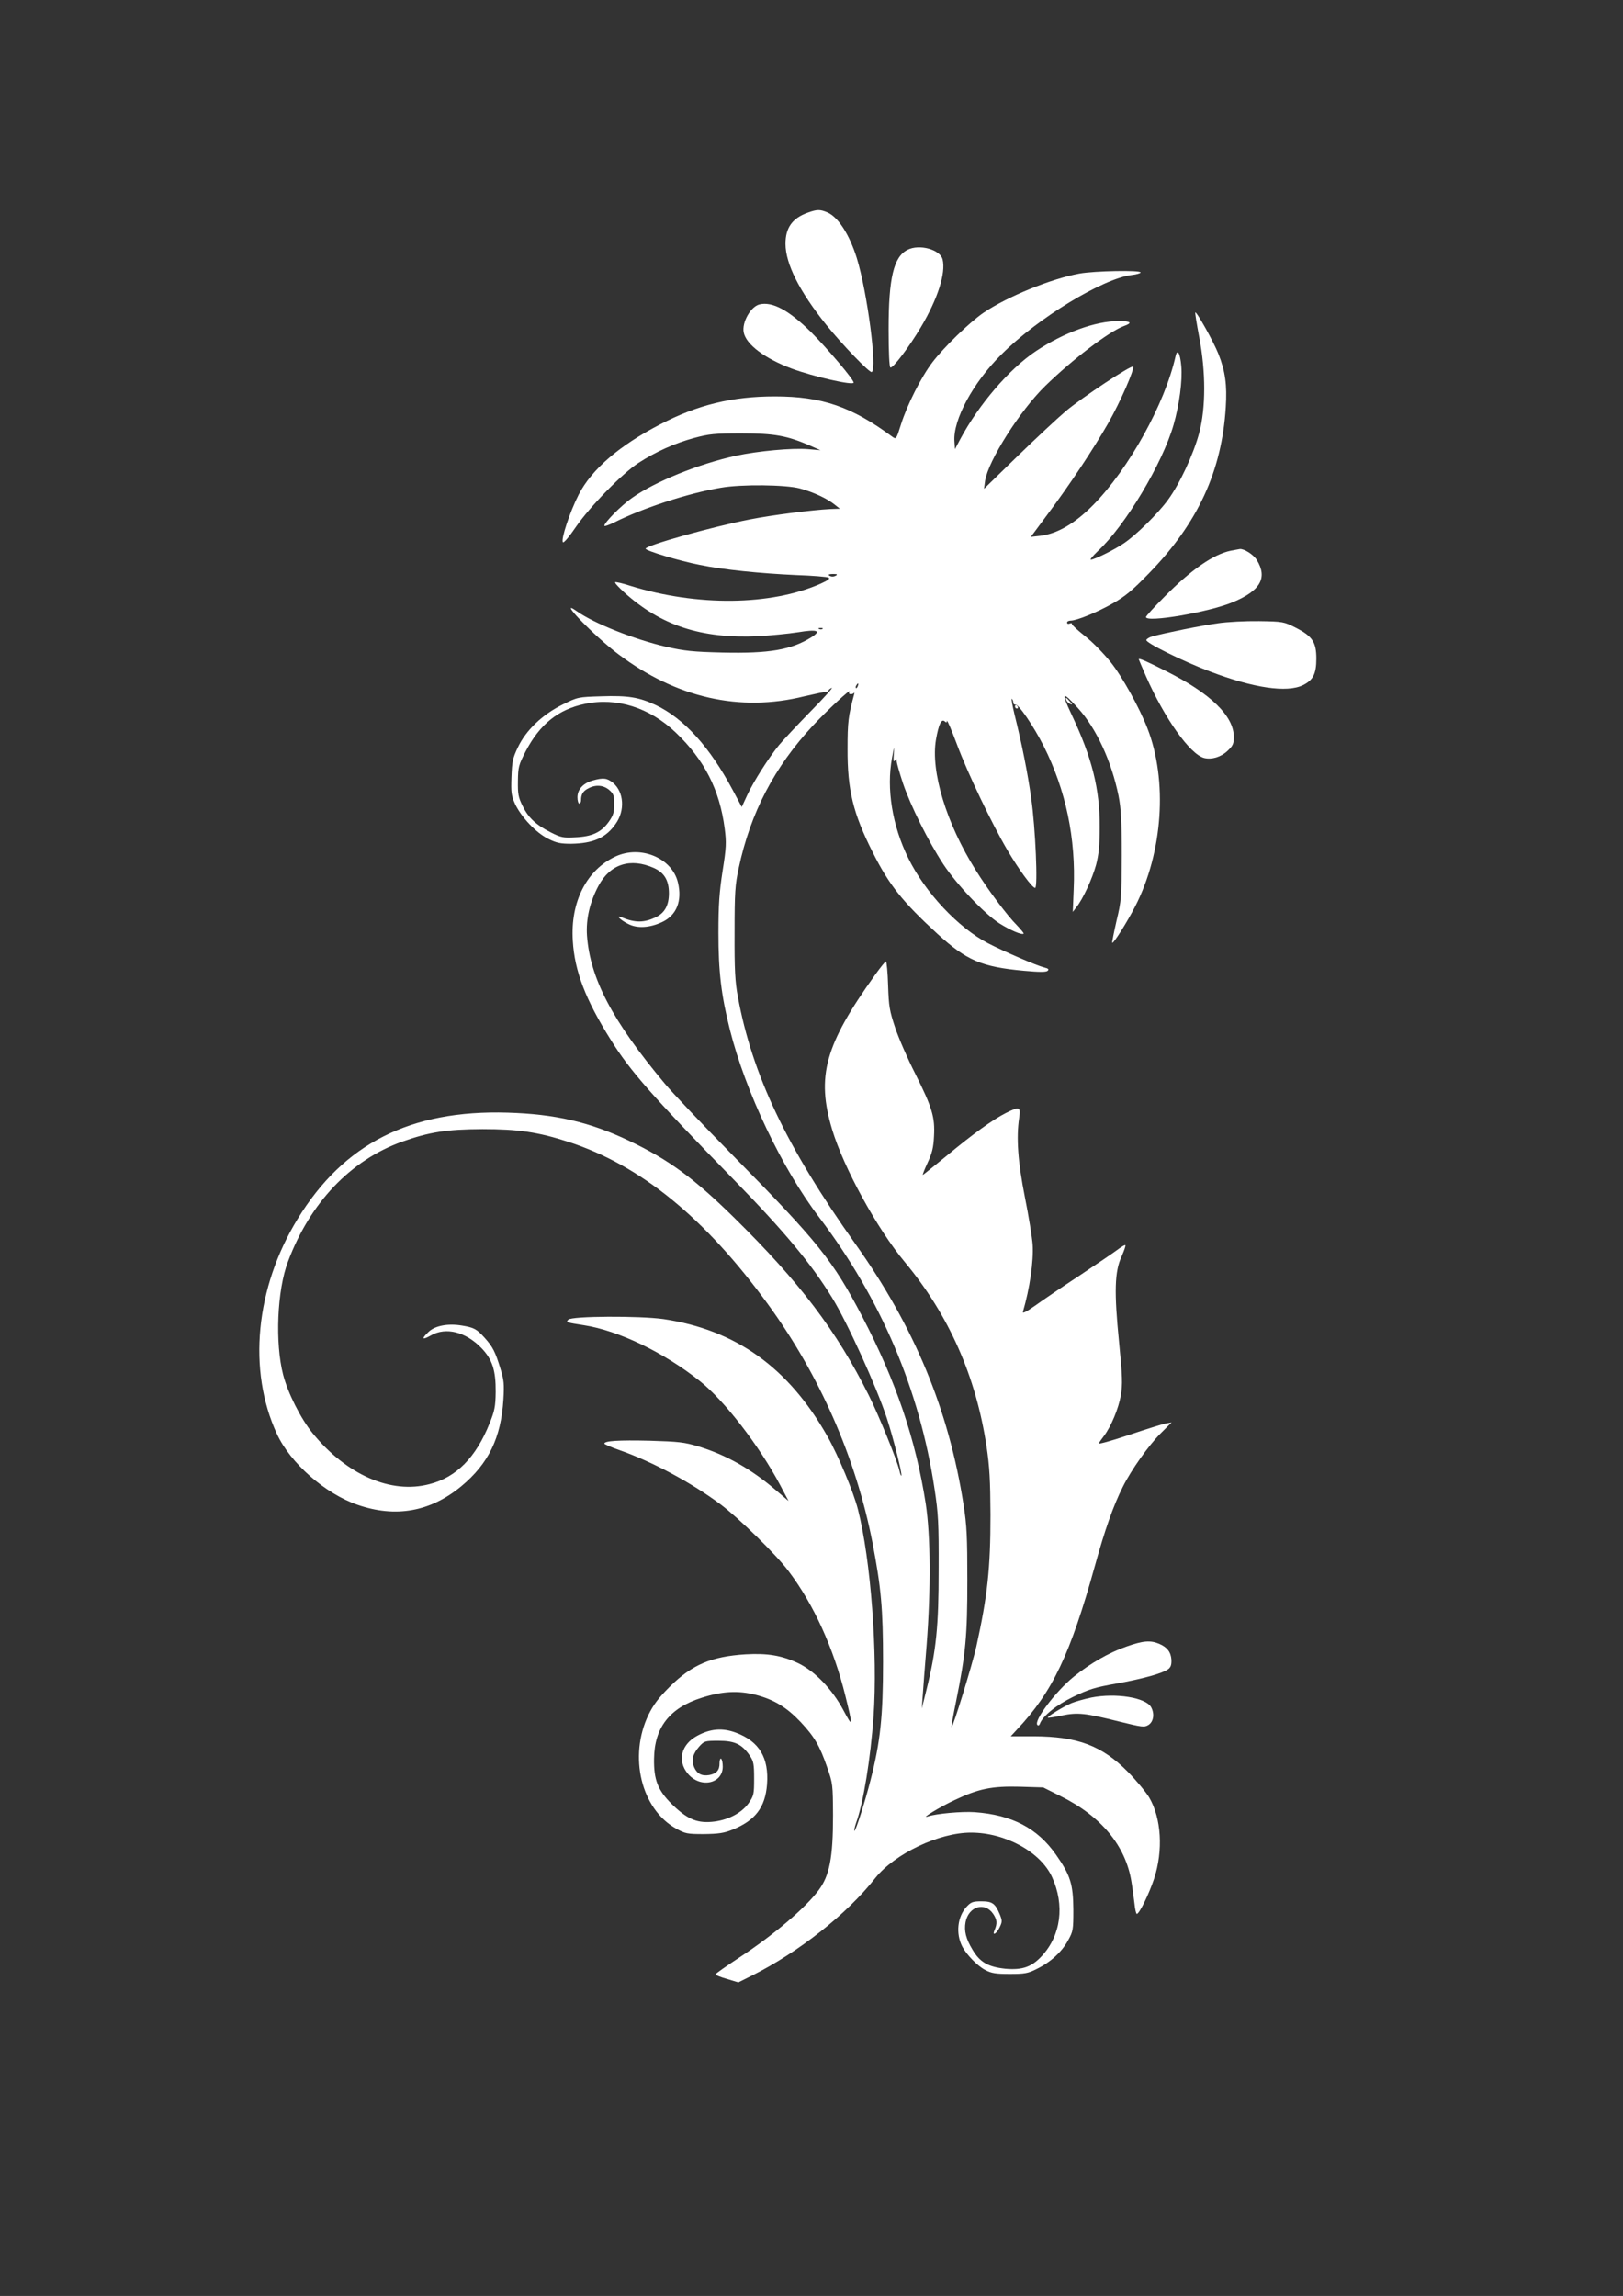 <?xml version="1.0" standalone="no"?>
<!DOCTYPE svg PUBLIC "-//W3C//DTD SVG 20010904//EN"
 "http://www.w3.org/TR/2001/REC-SVG-20010904/DTD/svg10.dtd">
<svg version="1.0" xmlns="http://www.w3.org/2000/svg"
 width="905pt" height="1280pt" viewBox="0 0 905 1280"
 preserveAspectRatio="xMidYMid meet">
<rect x="0" y="0" width="905" height="1280" fill="#333333" stroke="none"/>
<g transform="translate(0,1280) scale(0.1,-0.1)"
fill="#ffffff" stroke="none">
<path d="M4506 11615 c-88 -31 -126 -84 -126 -175 1 -112 77 -263 225 -448 89
-111 245 -273 256 -266 31 19 -25 445 -83 634 -41 132 -105 231 -165 256 -40
17 -57 17 -107 -1z"/>
<path d="M5060 11407 c-77 -39 -105 -157 -105 -442 0 -131 4 -211 10 -214 14
-5 105 115 170 225 94 158 140 302 121 378 -14 55 -130 87 -196 53z"/>
<path d="M6020 11275 c-159 -29 -402 -128 -535 -218 -78 -53 -223 -194 -286
-277 -63 -83 -141 -238 -175 -346 -26 -83 -27 -84 -48 -69 -227 168 -393 225
-656 225 -237 0 -431 -47 -639 -156 -228 -118 -382 -251 -454 -391 -50 -98
-101 -253 -88 -266 5 -5 36 32 72 85 77 112 259 299 349 357 97 63 203 110
309 139 86 23 114 26 266 26 184 0 254 -13 381 -68 l59 -26 -70 6 c-88 7 -278
-10 -402 -37 -206 -45 -451 -144 -579 -235 -60 -42 -154 -137 -154 -155 0 -5
26 4 58 20 158 79 411 162 592 192 114 20 361 17 440 -4 74 -20 152 -56 194
-90 l29 -23 -54 -2 c-99 -5 -323 -33 -449 -58 -210 -41 -580 -145 -580 -163 0
-11 187 -68 301 -90 129 -27 339 -48 539 -57 91 -3 172 -10 180 -14 10 -6 -2
-15 -44 -34 -278 -123 -689 -127 -1061 -12 -43 14 -82 23 -85 20 -3 -4 20 -28
50 -56 206 -186 431 -259 745 -245 72 4 172 14 224 22 110 18 133 9 75 -28
-112 -70 -235 -91 -495 -85 -165 4 -212 9 -314 32 -177 41 -402 130 -498 198
-117 83 96 -138 232 -240 323 -243 677 -323 1036 -234 61 14 116 26 123 25 6
0 12 3 12 7 0 4 8 11 18 15 9 3 -44 -56 -119 -132 -74 -76 -153 -160 -176
-188 -59 -73 -140 -200 -176 -277 l-31 -67 -49 92 c-130 244 -273 401 -430
476 -93 44 -156 54 -304 49 -130 -4 -131 -4 -216 -46 -113 -56 -204 -143 -249
-238 -29 -60 -33 -81 -36 -166 -3 -86 -1 -103 20 -150 35 -74 117 -161 186
-195 46 -23 69 -27 127 -27 123 2 194 33 248 111 53 74 46 177 -14 228 -34 28
-55 30 -113 14 -54 -15 -86 -50 -86 -94 0 -19 5 -35 10 -35 6 0 10 9 10 19 0
33 11 51 41 66 41 22 84 18 116 -9 24 -21 28 -31 28 -79 0 -45 -5 -63 -30 -98
-42 -59 -93 -83 -186 -87 -69 -4 -81 -1 -137 27 -83 42 -126 82 -158 148 -24
48 -27 67 -26 139 1 78 4 89 43 165 79 151 181 234 331 265 176 37 359 -20
505 -159 161 -153 246 -320 274 -537 10 -78 9 -104 -12 -237 -18 -117 -23
-188 -23 -343 0 -216 15 -346 64 -541 87 -345 290 -773 498 -1046 344 -454
560 -961 643 -1513 21 -137 24 -190 23 -450 0 -319 -13 -450 -69 -675 l-25
-100 5 70 c3 39 12 167 22 285 24 312 22 608 -5 787 -56 358 -165 681 -354
1043 -163 312 -244 414 -723 900 -165 168 -336 348 -379 400 -292 349 -416
586 -433 825 -6 92 16 187 65 278 65 120 177 156 308 98 58 -26 84 -69 84
-141 0 -68 -24 -110 -74 -134 -66 -31 -114 -31 -190 0 -36 14 -7 -15 37 -37
50 -26 120 -22 190 11 80 38 112 118 87 221 -33 136 -208 209 -348 144 -161
-75 -252 -253 -238 -470 10 -169 71 -328 211 -551 108 -174 226 -308 690 -784
281 -288 429 -466 545 -655 85 -138 247 -495 305 -671 33 -100 88 -315 81
-321 -2 -2 -7 11 -11 29 -12 55 -114 306 -171 420 -180 360 -386 631 -750 989
-225 221 -364 323 -586 429 -220 105 -412 149 -678 157 -541 16 -913 -172
-1170 -592 -236 -384 -280 -845 -116 -1199 75 -163 269 -333 449 -395 213 -74
407 -39 579 103 152 126 222 270 235 485 5 84 3 109 -17 172 -28 92 -42 120
-87 170 -45 50 -60 58 -128 69 -78 13 -149 -1 -185 -35 -42 -40 -37 -48 13
-20 83 48 194 20 281 -70 61 -63 81 -124 80 -245 -1 -82 -6 -106 -34 -175 -76
-190 -185 -301 -335 -339 -215 -57 -463 52 -652 284 -67 83 -137 222 -164 325
-46 177 -34 473 27 632 123 328 349 565 636 668 153 54 248 69 448 70 200 0
309 -16 480 -71 402 -131 759 -421 1112 -905 288 -395 491 -857 583 -1329 48
-250 59 -366 59 -665 0 -303 -15 -445 -69 -656 -30 -120 -85 -292 -91 -286 -2
2 2 22 10 45 41 114 80 358 97 592 24 347 -15 873 -87 1155 -24 95 -110 301
-170 407 -217 384 -511 594 -914 654 -136 19 -511 17 -531 -3 -15 -15 -11 -16
86 -31 195 -30 449 -153 648 -312 137 -109 331 -361 447 -579 l47 -89 -68 58
c-138 119 -280 199 -434 246 -80 24 -111 27 -273 32 -174 4 -252 -1 -252 -16
0 -4 37 -20 83 -36 185 -65 403 -182 565 -303 105 -79 311 -281 379 -372 140
-185 251 -429 317 -696 43 -174 42 -179 -11 -80 -62 117 -160 219 -253 263
-92 43 -171 56 -293 49 -191 -12 -299 -58 -423 -181 -61 -61 -90 -99 -118
-156 -112 -232 -41 -527 155 -635 50 -28 62 -30 154 -30 80 1 111 5 158 24
128 51 184 124 194 253 11 148 -43 239 -173 288 -75 28 -142 23 -216 -17 -90
-48 -113 -140 -52 -212 69 -82 194 -56 194 40 0 21 -4 40 -9 44 -5 3 -9 -8 -9
-24 1 -39 -16 -59 -57 -67 -42 -7 -69 7 -85 45 -16 39 -7 73 29 114 28 31 32
32 108 32 90 0 130 -19 174 -83 21 -31 24 -47 24 -128 0 -87 -2 -95 -30 -136
-41 -58 -121 -98 -208 -105 -84 -7 -139 18 -223 101 -76 76 -99 134 -97 251 2
175 88 284 266 340 116 37 204 41 302 16 102 -27 171 -69 249 -151 77 -82 107
-133 148 -252 32 -91 32 -97 33 -268 0 -236 -19 -337 -81 -419 -76 -101 -252
-250 -441 -374 -73 -48 -133 -90 -133 -94 0 -5 29 -16 64 -26 l63 -19 74 37
c262 131 531 343 689 544 108 136 357 255 535 254 191 0 387 -108 451 -247 72
-157 50 -325 -56 -440 -57 -62 -109 -80 -203 -72 -96 10 -143 36 -184 106 -37
61 -48 105 -39 154 17 88 107 115 154 46 22 -33 24 -53 7 -92 -14 -34 13 -18
29 17 15 31 15 37 1 72 -26 62 -42 73 -103 73 -47 0 -58 -4 -82 -30 -51 -55
-62 -149 -24 -223 24 -45 84 -107 128 -130 34 -18 58 -22 136 -22 83 0 102 3
151 28 76 37 139 94 174 158 29 52 30 59 30 174 -1 142 -17 191 -96 304 -104
149 -246 223 -454 238 -72 5 -215 -8 -263 -24 -41 -14 70 54 152 92 133 63
207 78 363 74 l130 -4 96 -48 c227 -112 364 -277 396 -478 6 -35 13 -90 17
-122 3 -31 9 -57 13 -57 14 0 68 111 96 195 52 158 41 338 -27 454 -18 30 -71
94 -118 142 -145 147 -281 198 -525 199 l-129 0 35 38 c198 210 297 418 435
915 55 199 102 333 155 438 46 93 144 231 210 297 l62 62 -34 -6 c-19 -4 -112
-33 -207 -65 -95 -32 -169 -52 -165 -46 3 7 17 26 29 42 40 53 82 155 94 227
10 60 9 104 -10 295 -28 281 -25 394 14 478 14 32 24 60 21 63 -2 3 -21 -8
-42 -24 -21 -16 -117 -81 -213 -145 -96 -63 -208 -139 -248 -168 -50 -35 -72
-46 -68 -34 38 130 60 281 54 375 -3 40 -22 159 -43 263 -39 197 -49 332 -32
443 9 63 2 65 -76 26 -74 -38 -182 -116 -329 -238 -71 -58 -130 -106 -132
-106 -3 0 9 30 26 67 25 53 33 84 36 148 6 107 -10 160 -104 348 -42 82 -92
197 -112 256 -32 96 -36 119 -40 239 -2 72 -8 132 -12 132 -4 0 -32 -35 -62
-77 -278 -388 -327 -564 -238 -860 65 -215 251 -554 406 -740 245 -295 396
-635 455 -1027 17 -113 21 -189 22 -381 0 -301 -17 -453 -79 -735 -24 -106
-132 -456 -138 -448 -2 1 9 65 25 142 54 267 63 367 63 676 0 240 -3 306 -21
420 -83 532 -274 992 -604 1456 -383 539 -575 942 -655 1379 -15 81 -19 149
-18 355 0 226 3 267 23 360 66 310 199 564 415 796 79 85 219 214 202 187 -4
-8 -2 -13 8 -13 8 0 16 3 19 8 2 4 2 0 0 -8 -33 -122 -37 -155 -37 -305 -1
-229 31 -360 140 -576 91 -182 167 -277 361 -455 164 -149 245 -184 481 -206
89 -8 126 -8 134 0 8 8 3 13 -18 18 -42 10 -227 90 -314 135 -167 87 -351 283
-445 474 -90 182 -123 388 -91 560 12 64 14 69 10 25 -3 -39 -2 -51 6 -40 8
13 10 12 10 -4 0 -10 16 -65 35 -123 42 -124 141 -323 225 -451 76 -115 231
-278 313 -330 62 -39 126 -66 135 -57 2 2 -15 23 -38 47 -54 54 -161 197 -230
308 -164 261 -251 550 -221 726 15 86 30 117 48 103 10 -9 13 -8 13 2 1 8 26
-51 56 -131 60 -161 194 -441 281 -589 64 -109 139 -211 155 -211 16 0 2 335
-22 500 -19 138 -52 303 -93 467 -12 50 -19 89 -15 87 4 -3 8 -12 8 -20 0 -8
5 -13 12 -12 17 4 102 -121 158 -232 123 -244 180 -515 167 -799 l-5 -125 19
25 c37 45 90 161 111 238 15 58 20 108 20 211 1 212 -43 386 -157 627 -60 127
-53 133 37 34 102 -113 186 -296 225 -487 14 -71 18 -138 18 -334 -1 -233 -2
-251 -29 -363 -15 -66 -26 -121 -24 -123 7 -6 85 119 128 203 154 300 182 701
68 993 -44 114 -142 291 -206 370 -36 45 -99 110 -141 143 -42 33 -75 64 -74
68 2 5 -4 6 -12 3 -8 -4 -15 -1 -15 5 0 6 9 11 20 11 34 0 147 46 235 96 69
39 110 73 203 169 272 280 405 569 427 925 8 123 -3 202 -41 297 -27 68 -122
238 -129 231 -2 -2 8 -64 22 -138 37 -193 37 -393 0 -533 -32 -120 -110 -287
-176 -376 -57 -77 -175 -193 -243 -239 -52 -36 -166 -92 -185 -92 -7 0 11 21
39 48 153 142 360 488 422 704 32 112 50 245 43 326 -6 73 -22 101 -32 56 -59
-264 -261 -629 -460 -830 -102 -103 -200 -160 -294 -171 l-53 -6 92 124 c126
168 257 366 339 509 69 121 149 305 139 316 -10 10 -286 -173 -375 -248 -45
-38 -166 -151 -269 -251 l-187 -182 6 45 c17 111 195 392 336 529 154 150 356
303 437 333 51 18 41 28 -29 28 -128 0 -305 -64 -460 -167 -149 -99 -320 -299
-423 -492 l-29 -55 -3 43 c-9 119 104 329 263 486 202 202 565 423 726 442 27
3 49 10 49 14 0 14 -257 9 -340 -6z m-1359 -1684 c-8 -5 -20 -7 -28 -4 -21 8
-15 13 15 13 20 0 23 -3 13 -9z m-74 -297 c-3 -3 -12 -4 -19 -1 -8 3 -5 6 6 6
11 1 17 -2 13 -5z m196 -319 c-3 -9 -8 -14 -10 -11 -3 3 -2 9 2 15 9 16 15 13
8 -4z"/>
<path d="M4235 11103 c-49 -12 -99 -100 -88 -156 13 -67 116 -145 268 -202
119 -44 345 -96 345 -78 0 18 -148 192 -239 283 -123 121 -214 170 -286 153z"/>
<path d="M6864 9730 c-98 -20 -222 -106 -371 -257 -57 -57 -103 -108 -103
-113 0 -33 352 27 485 83 154 64 194 136 133 235 -18 30 -72 64 -95 61 -4 -1
-27 -5 -49 -9z"/>
<path d="M6790 9325 c-88 -12 -296 -54 -364 -73 -16 -4 -31 -13 -34 -20 -5
-15 202 -118 356 -176 242 -92 428 -119 517 -76 57 28 75 63 75 148 0 92 -22
125 -114 172 -67 34 -71 35 -205 37 -75 1 -178 -4 -231 -12z"/>
<path d="M6350 9125 c0 -2 18 -45 40 -95 104 -236 246 -436 325 -456 42 -10
93 5 130 40 30 28 35 40 35 77 0 117 -129 243 -379 368 -108 55 -151 73 -151
66z"/>
<path d="M5946 8896 c3 -8 13 -17 22 -21 13 -5 13 -2 -3 15 -21 24 -26 25 -19
6z"/>
<path d="M5660 8860 c0 -5 5 -10 11 -10 5 0 7 5 4 10 -3 6 -8 10 -11 10 -2 0
-4 -4 -4 -10z"/>
<path d="M6283 3621 c-99 -34 -203 -94 -296 -169 -101 -82 -226 -248 -202
-269 4 -5 10 -2 13 6 15 43 91 105 186 151 86 42 122 53 241 74 150 27 258 57
290 81 14 11 18 25 17 52 -3 43 -24 70 -69 89 -48 20 -89 17 -180 -15z"/>
<path d="M6085 3336 c-38 -8 -88 -22 -110 -31 -45 -19 -138 -76 -132 -81 2 -2
37 3 78 12 89 18 128 14 317 -33 134 -33 143 -34 167 -19 27 18 34 61 14 98
-29 54 -197 81 -334 54z"/>
</g>
</svg>
